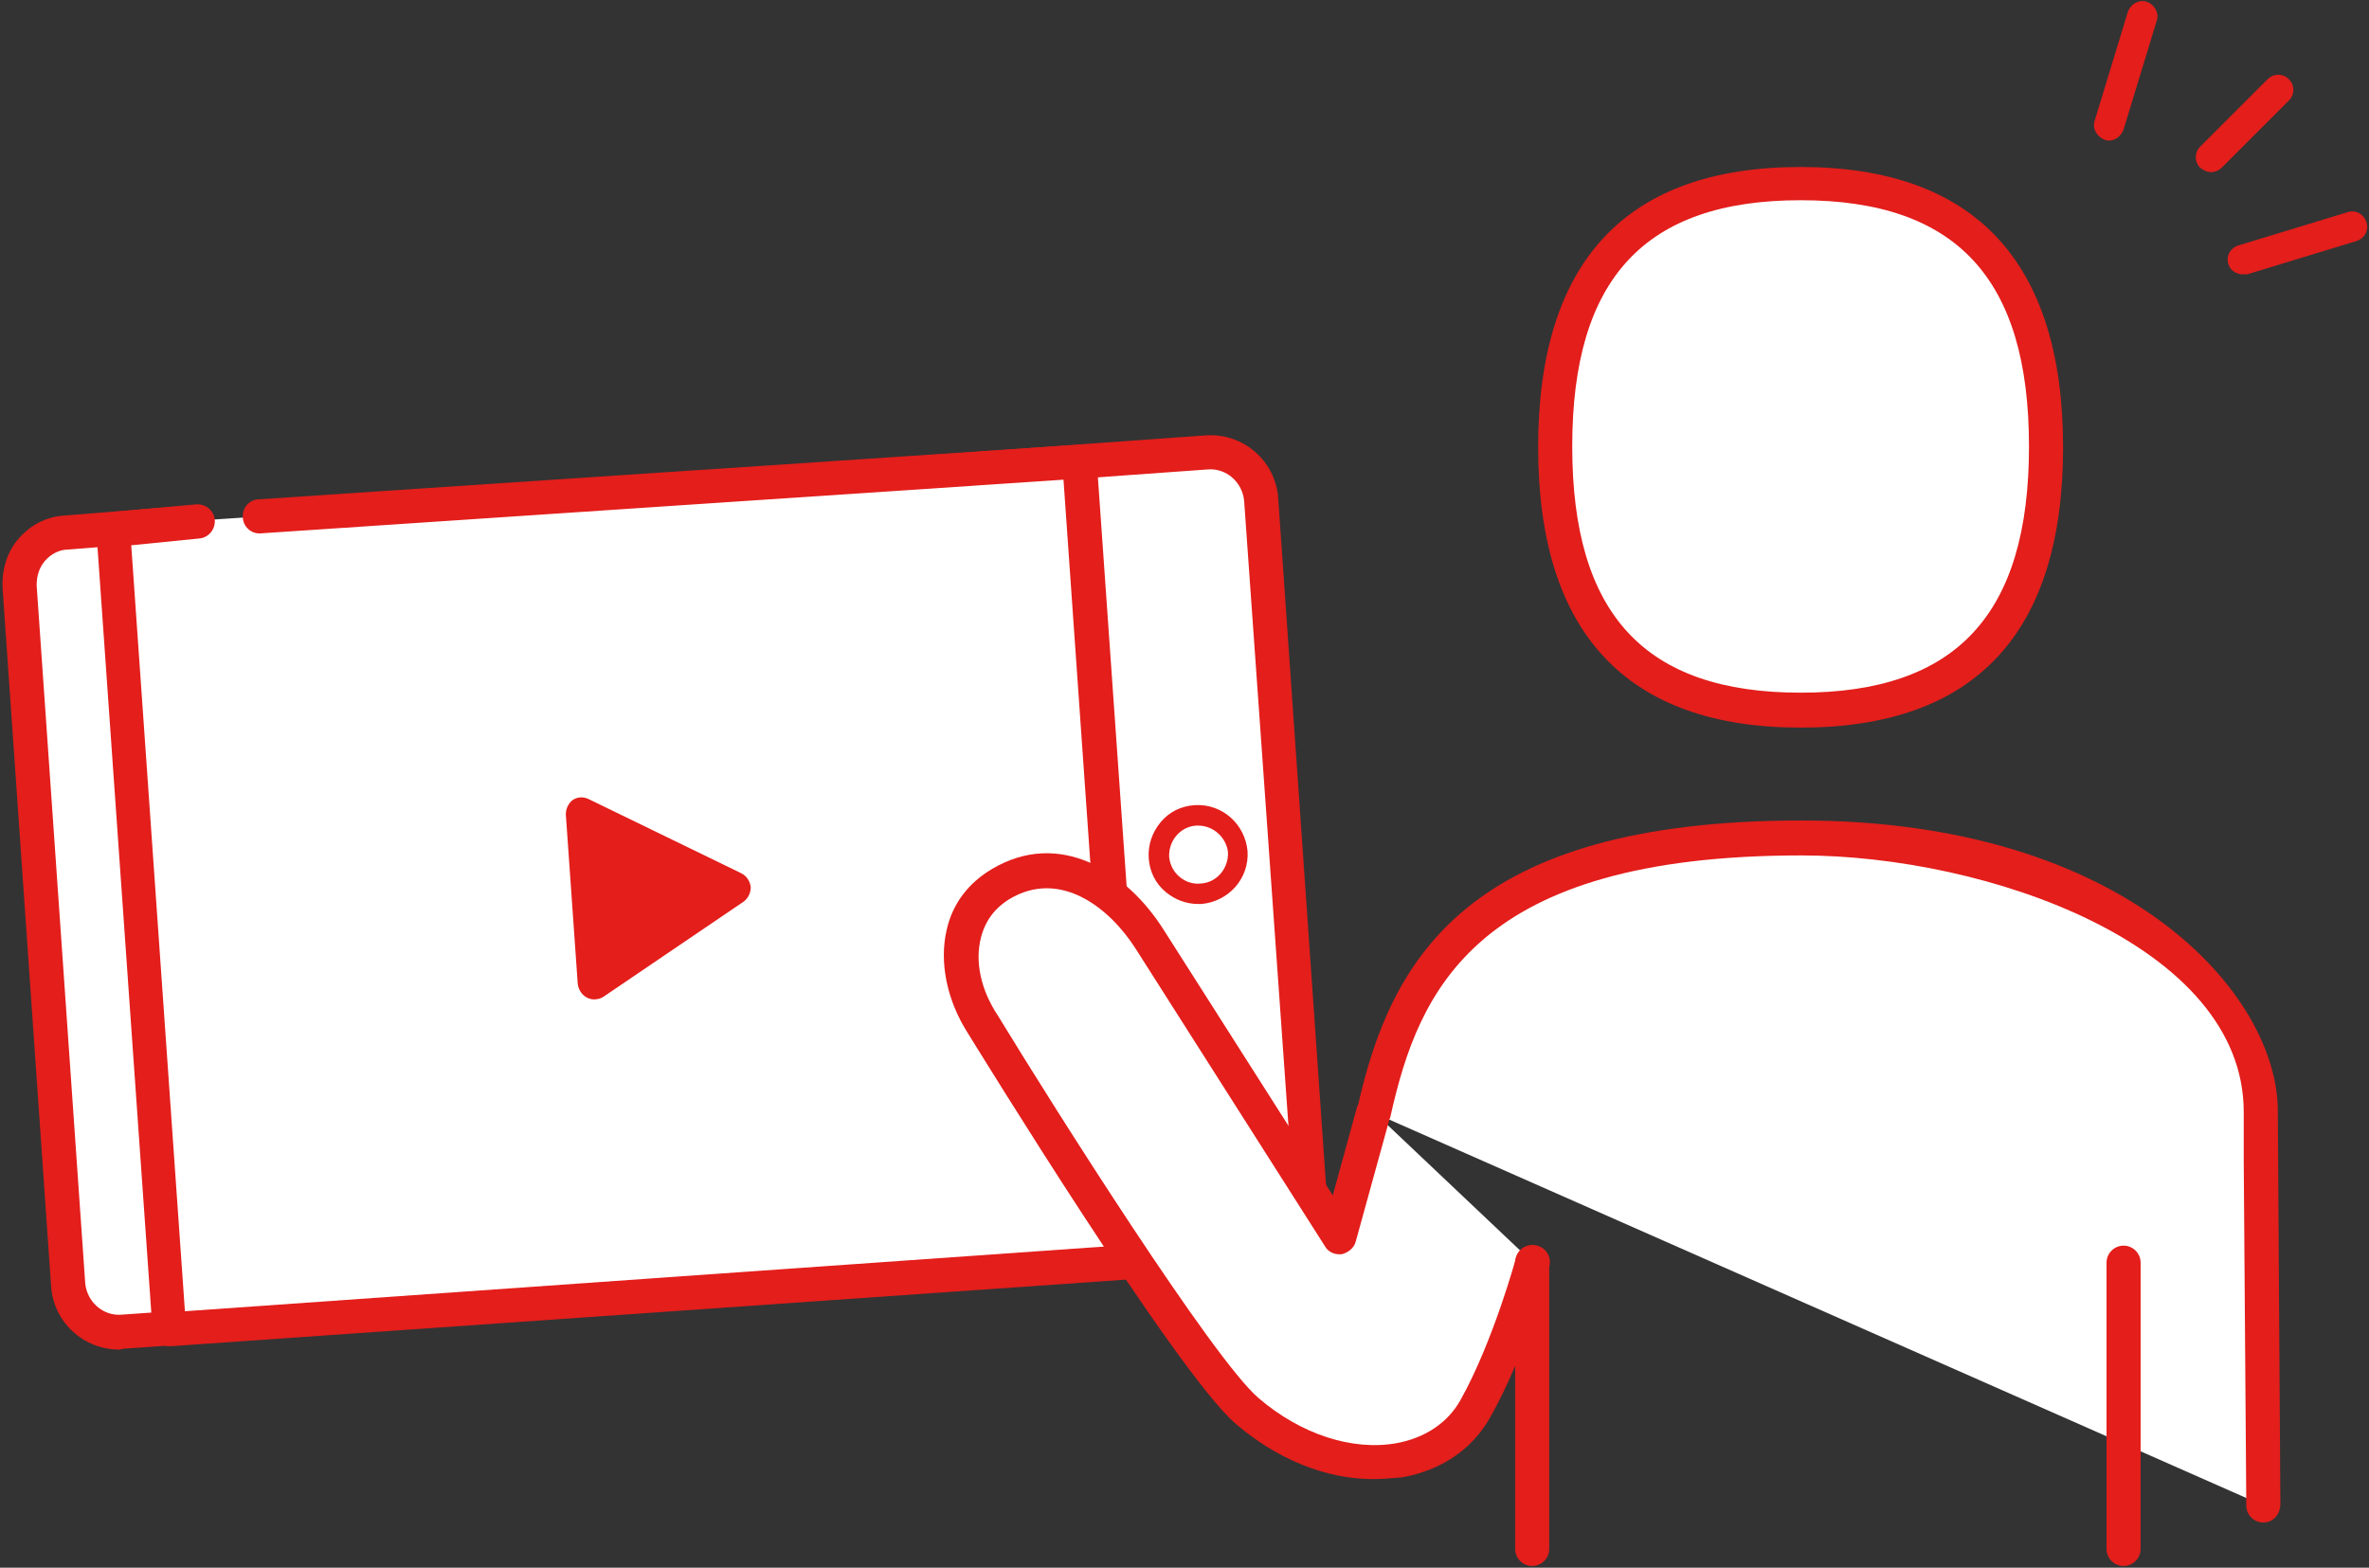 <?xml version="1.0" encoding="utf-8"?>
<!-- Generator: Adobe Illustrator 25.4.1, SVG Export Plug-In . SVG Version: 6.00 Build 0)  -->
<svg version="1.1" id="レイヤー_1" xmlns="http://www.w3.org/2000/svg" xmlns:xlink="http://www.w3.org/1999/xlink" x="0px"
	 y="0px" viewBox="0 0 278 184" style="enable-background:new 0 0 278 184;" xml:space="preserve" width="278" height="184">
<rect x="0" y="0" width="278" height="184" fill="#333333" stroke="none"/>
<style type="text/css">
	.st0{fill:#FFFFFF;}
	.st1{fill:#E31E1B;}
</style>
<g>
	<g>
		<g>
			<path class="st0" d="M44,60.1l97.6-7c3.3-0.2,6.2,2.3,6.4,5.6l5.7,81.9c0.2,3.3-2.3,6.2-5.6,6.4l-133.8,9.4
				c-3.3,0.2-6.2-2.3-6.4-5.6L2.3,68.9c-0.2-3.3,2.3-6.2,5.6-6.4l14.9-1.2"/>
			<path class="st1" d="M14,158.4c-4.2,0-7.7-3.2-8-7.4L0.3,69c-0.1-2.1,0.5-4.2,1.9-5.8c1.4-1.6,3.3-2.6,5.5-2.7l14.9-1.2
				c1.1-0.1,2.1,0.7,2.2,1.8s-0.7,2.1-1.8,2.2L8,64.5C7,64.5,6,65,5.3,65.8c-0.7,0.8-1,1.8-1,2.9l5.7,81.9c0.2,2.2,2.1,3.9,4.3,3.7
				l133.8-9.4c1.1-0.1,2-0.6,2.7-1.4c0.7-0.8,1-1.8,1-2.9L146,58.8c-0.2-2.2-2.1-3.9-4.3-3.7l-97.6,7c-1.1,0.1-2.1-0.8-2.1-1.9
				s0.8-2.1,1.9-2.1l97.6-7c4.4-0.3,8.2,3,8.5,7.4l5.7,81.9c0.1,2.1-0.5,4.2-1.9,5.8c-1.4,1.6-3.3,2.6-5.5,2.7l-133.8,9.4
				C14.4,158.3,14.2,158.4,14,158.4z"/>
		</g>
		<g>
			<polyline class="st0" points="30.6,60.6 126.8,54.2 133.4,148 19.9,156 13.4,62.1 23.3,61.1 			"/>
			<path class="st1" d="M19.9,158c-0.5,0-0.9-0.2-1.3-0.5c-0.4-0.3-0.6-0.8-0.7-1.4l-6.6-93.9c-0.1-1.1,0.7-2,1.8-2.1l9.9-0.9
				c1.1-0.1,2.1,0.7,2.2,1.8s-0.7,2.1-1.8,2.2l-8,0.8l6.3,89.9l109.4-7.7l-6.3-89.9l-94.2,6.3c-1.1,0.1-2.1-0.8-2.1-1.9
				c-0.1-1.1,0.8-2.1,1.9-2.1l96.2-6.4c1.1-0.1,2.1,0.8,2.1,1.9l6.6,93.9c0.1,1.1-0.8,2.1-1.9,2.1L20.1,158C20,158,20,158,19.9,158z
				"/>
		</g>
		<g>
			<circle class="st0" cx="140.6" cy="100.4" r="4.6"/>
			<path class="st1" d="M140.6,106.1c-1.4,0-2.7-0.5-3.8-1.4c-1.2-1-1.9-2.4-2-4c-0.1-1.5,0.4-3,1.4-4.2c1-1.2,2.4-1.9,4-2
				c3.2-0.2,5.9,2.2,6.2,5.4h0c0.2,3.2-2.2,5.9-5.4,6.2C140.9,106.1,140.7,106.1,140.6,106.1z M140.6,96.9c-0.1,0-0.2,0-0.2,0
				c-1.9,0.1-3.3,1.8-3.2,3.7c0.1,0.9,0.5,1.7,1.2,2.3s1.6,0.9,2.5,0.8c1.9-0.1,3.3-1.8,3.2-3.7l0,0
				C143.9,98.3,142.4,96.9,140.6,96.9z"/>
		</g>
		<g>
			<g>
				<polygon class="st1" points="86.3,104.3 68.3,95.5 69.7,115.4 				"/>
				<path class="st1" d="M69.7,117.3c-0.3,0-0.6-0.1-0.8-0.2c-0.6-0.3-1-0.9-1.1-1.6l-1.4-19.9c0-0.7,0.3-1.3,0.8-1.7
					c0.6-0.4,1.3-0.4,1.9-0.1l17.9,8.7c0.6,0.3,1,0.9,1.1,1.6c0,0.7-0.3,1.3-0.8,1.7L70.8,117C70.5,117.2,70.1,117.3,69.7,117.3z
					 M70.4,98.6l0.9,13.4l11.1-7.5L70.4,98.6z"/>
			</g>
		</g>
	</g>
	<g>
		<g>
			<g>
				<path class="st0" d="M161.2,130.5l-4,14.5L135,110.2c-3.8-5.9-10.6-10.6-17.5-6.5c-5.6,3.3-5.9,10.7-2.1,16.6
					c0,0,24.3,39.6,31,45.4c9.9,8.5,22.3,7.6,26.8-0.4c4-7.1,6.7-17.1,6.7-17.1"/>
				<path class="st1" d="M161.1,173.6c-5.5,0-11.2-2.3-16.1-6.5c-6.9-5.9-30.4-44.2-31.4-45.8c-2.5-3.9-3.4-8.4-2.5-12.2
					c0.7-3.1,2.6-5.5,5.3-7.1c7.9-4.7,15.8,0.2,20.2,7.2l19.8,31.1l2.8-10.2c0.3-1.1,1.4-1.7,2.5-1.4c1.1,0.3,1.7,1.4,1.4,2.5
					l-4,14.5c-0.2,0.8-0.9,1.3-1.6,1.5c-0.8,0.1-1.6-0.2-2-0.9l-22.2-34.9c-3.1-4.9-8.9-9.4-14.8-5.9c-1.8,1.1-2.9,2.6-3.4,4.6
					c-0.7,2.8,0,6.1,2,9.1c6.7,11,25.3,40.4,30.6,44.9c4.9,4.2,10.9,6.2,16.1,5.3c3.4-0.6,6.1-2.4,7.6-5.1
					c3.8-6.8,6.5-16.6,6.5-16.7c0.3-1.1,1.4-1.7,2.5-1.4c1.1,0.3,1.7,1.4,1.4,2.5c-0.1,0.4-2.8,10.4-6.9,17.6
					c-2.1,3.8-5.8,6.3-10.4,7.1C163.3,173.5,162.2,173.6,161.1,173.6z"/>
			</g>
		</g>
		<g>
			<line class="st0" x1="179.8" y1="148.1" x2="179.8" y2="181.8"/>
			<path class="st1" d="M179.8,183.8c-1.1,0-2-0.9-2-2v-33.6c0-1.1,0.9-2,2-2s2,0.9,2,2v33.6C181.8,182.9,180.9,183.8,179.8,183.8z"
				/>
		</g>
		<g>
			<path class="st0" d="M265.6,176.7l-0.3-46.1c0,0,0,12.8,0,0c0-12.8-17.1-32.1-53.9-32.1c-36.8,0-46.2,14-50.2,32.1"/>
			<path class="st1" d="M265.6,178.7c-1.1,0-2-0.9-2-2l-0.3-40.5h0v-5.7c0-19.6-30.2-30.1-51.9-30.1c-38.2,0-44.9,15.8-48.2,30.5
				c-0.2,1.1-1.3,1.8-2.4,1.5c-1.1-0.2-1.8-1.3-1.5-2.4c3.9-17.5,12.9-33.7,52.1-33.7c38.2,0,55.9,20.4,55.9,34.1l0.3,46.1
				C267.6,177.8,266.7,178.7,265.6,178.7C265.6,178.7,265.6,178.7,265.6,178.7z"/>
		</g>
		<g>
			<ellipse class="st0" cx="211.3" cy="52.4" rx="28.8" ry="30.9"/>
			<path class="st1" d="M211.3,85.4c-20.4,0-30.8-11.1-30.8-32.9c0-21.9,10.4-32.9,30.8-32.9s30.8,11.1,30.8,32.9
				C242.1,74.3,231.8,85.4,211.3,85.4z M211.3,23.5c-18.3,0-26.8,9.2-26.8,28.9c0,19.7,8.5,28.9,26.8,28.9s26.8-9.2,26.8-28.9
				C238.1,32.7,229.6,23.5,211.3,23.5z"/>
		</g>
		<g>
			<line class="st0" x1="249.2" y1="181.8" x2="249.2" y2="148.1"/>
			<path class="st1" d="M249.2,183.8c-1.1,0-2-0.9-2-2v-33.6c0-1.1,0.9-2,2-2s2,0.9,2,2v33.6C251.2,182.9,250.3,183.8,249.2,183.8z"
				/>
		</g>
	</g>
	<g>
		<path class="st1" d="M263.2,32.2c-0.8,0-1.5-0.5-1.7-1.2c-0.3-0.9,0.2-1.9,1.2-2.2l12.8-3.9c0.9-0.3,1.9,0.2,2.2,1.2
			c0.3,0.9-0.2,1.9-1.2,2.2l-12.8,3.9C263.5,32.2,263.4,32.2,263.2,32.2z"/>
		<path class="st1" d="M247.5,16.5c-0.2,0-0.3,0-0.5-0.1c-0.9-0.3-1.5-1.3-1.2-2.2l3.9-12.8c0.3-0.9,1.3-1.5,2.2-1.2
			c0.9,0.3,1.5,1.3,1.2,2.2l-3.9,12.8C248.9,16,248.2,16.5,247.5,16.5z"/>
		<path class="st1" d="M259.5,20.2c-0.5,0-0.9-0.2-1.3-0.5c-0.7-0.7-0.7-1.8,0-2.5l7.9-7.9c0.7-0.7,1.8-0.7,2.5,0
			c0.7,0.7,0.7,1.8,0,2.5l-7.9,7.9C260.4,20,259.9,20.2,259.5,20.2z"/>
	</g>
</g>
</svg>
